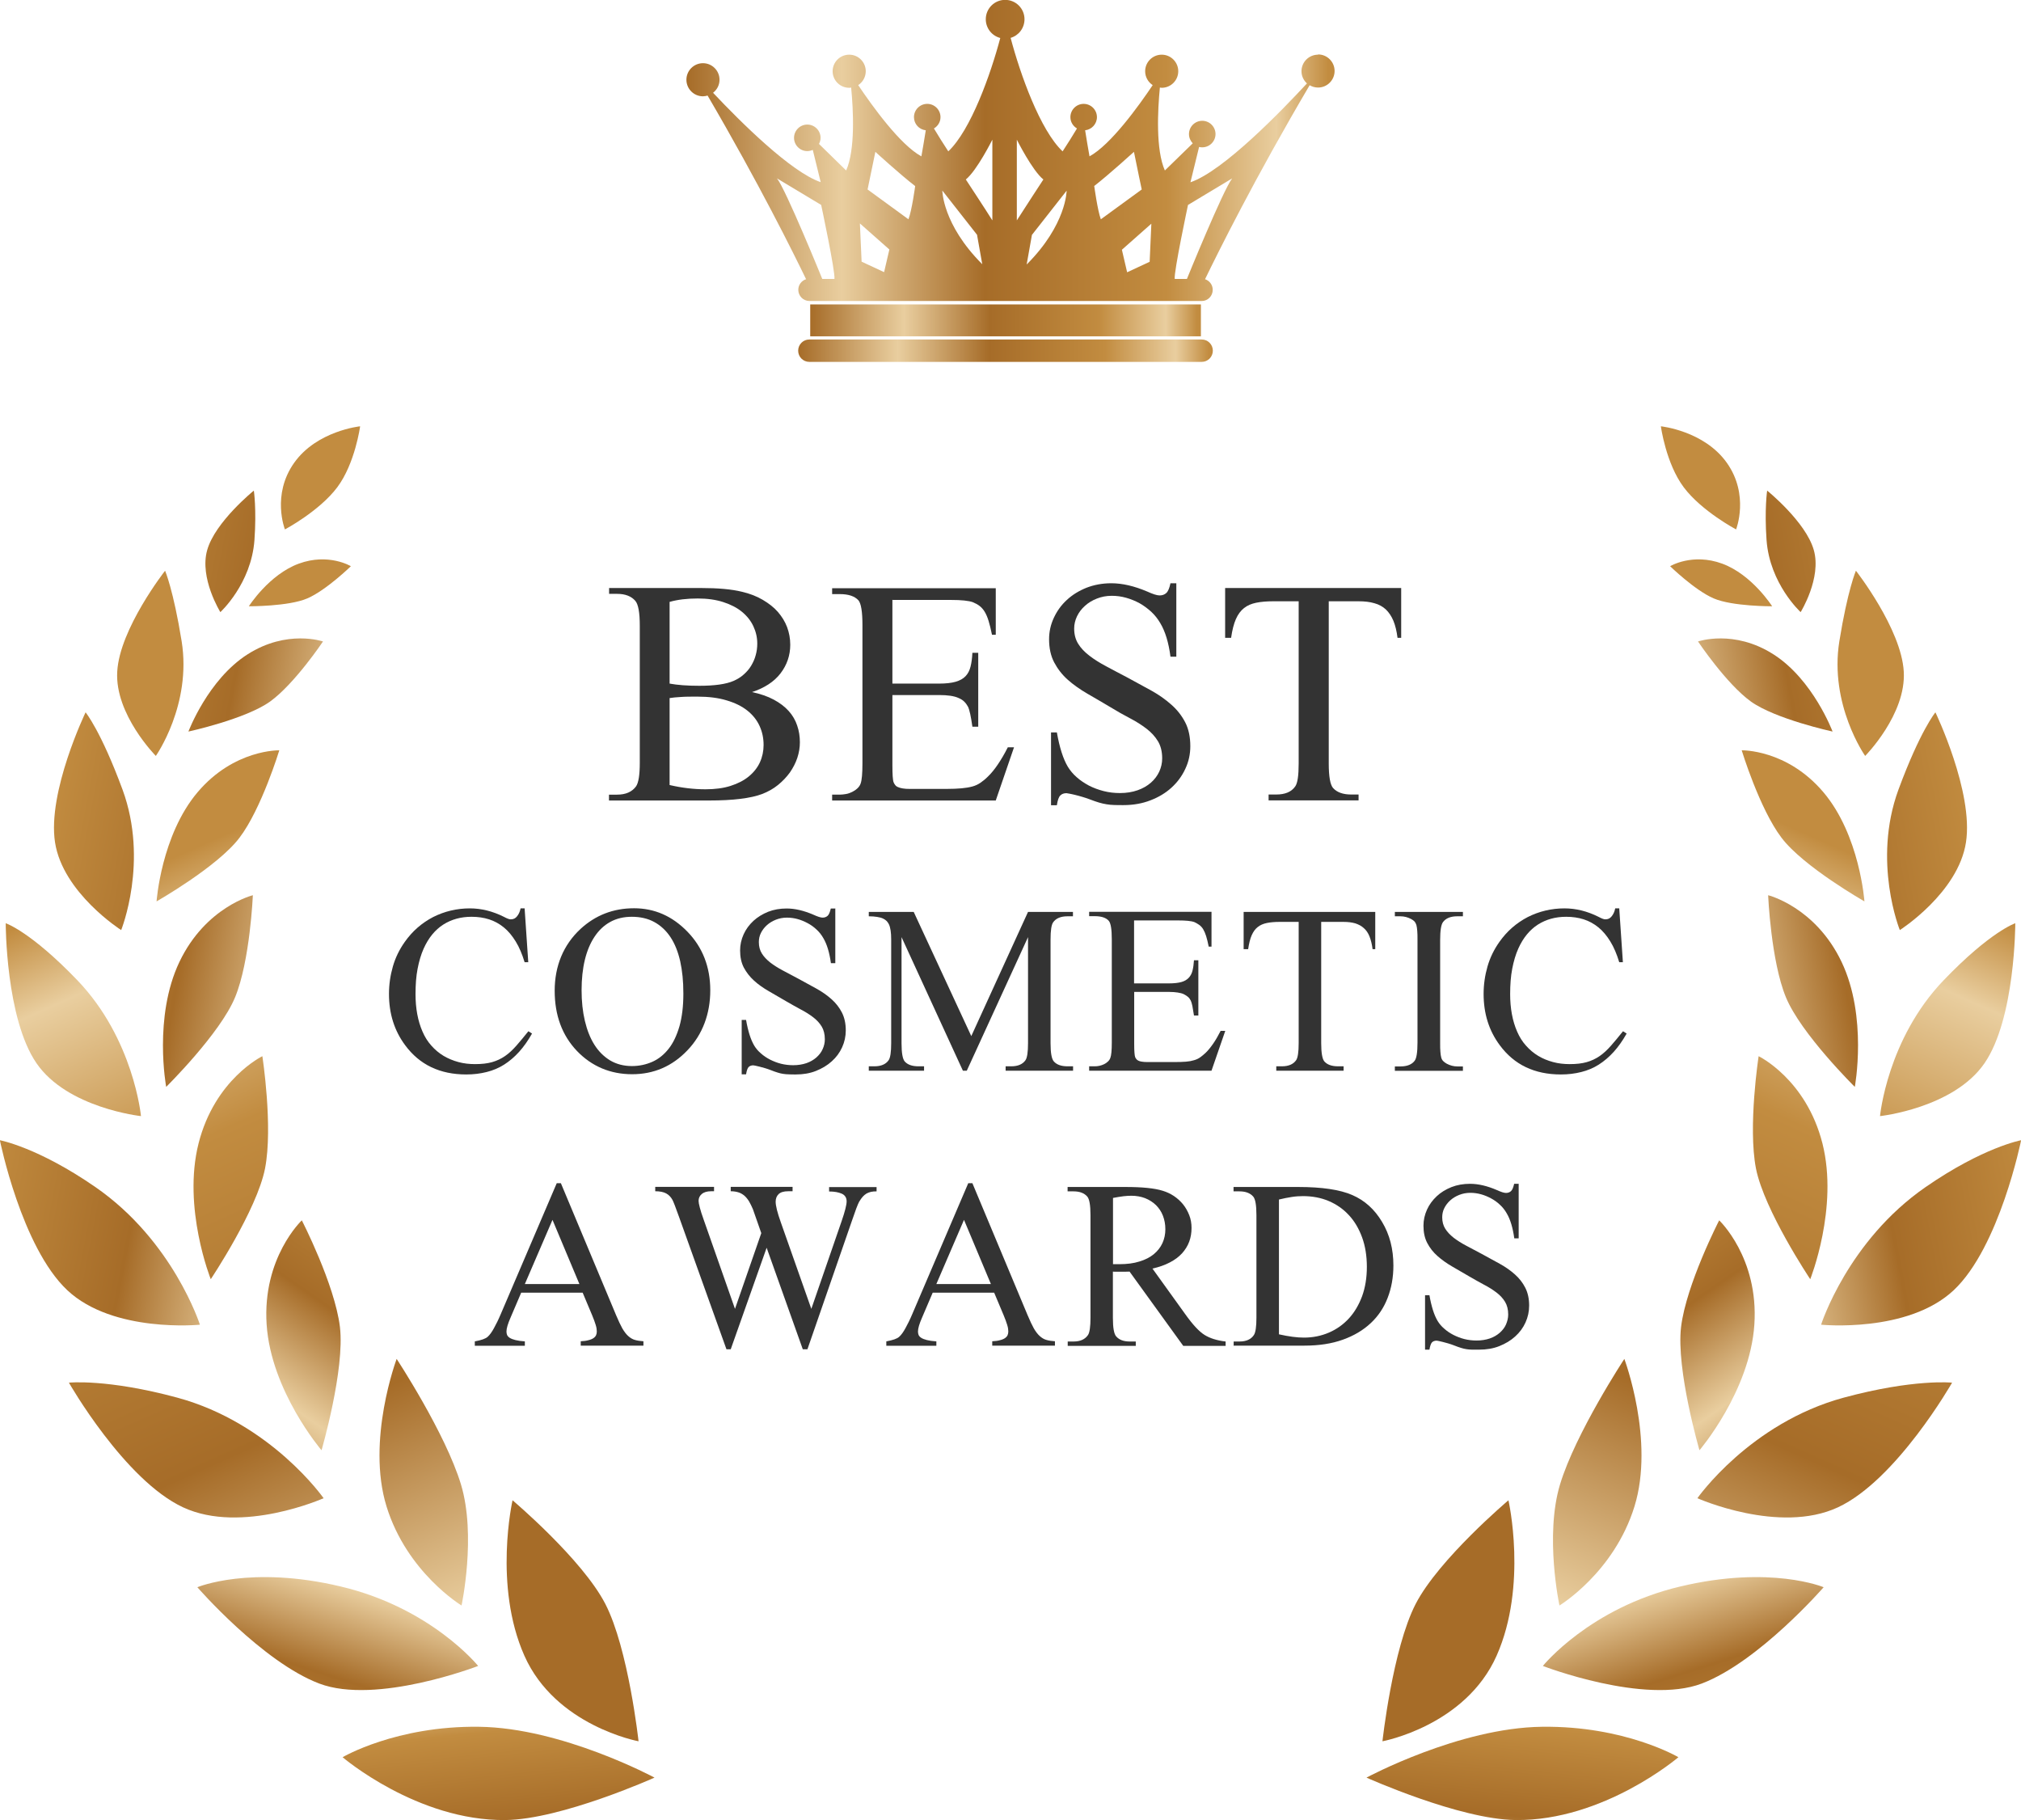 <?xml version="1.0" encoding="UTF-8"?><svg id="_レイヤー_2" xmlns="http://www.w3.org/2000/svg" xmlns:xlink="http://www.w3.org/1999/xlink" viewBox="0 0 166 149.47"><defs><style>.cls-1{fill:url(#_新規グラデーションスウォッチ_2-13);}.cls-2{fill:url(#_新規グラデーションスウォッチ_2-28);}.cls-3{fill:url(#_新規グラデーションスウォッチ_2-16);}.cls-4{fill:url(#_新規グラデーションスウォッチ_2-19);}.cls-5{fill:url(#_新規グラデーションスウォッチ_2-22);}.cls-6{fill:url(#_新規グラデーションスウォッチ_2-31);}.cls-7{fill:url(#_新規グラデーションスウォッチ_2-27);}.cls-8{fill:url(#_新規グラデーションスウォッチ_2-36);}.cls-9{fill:url(#_新規グラデーションスウォッチ_2-6);}.cls-10{fill:url(#_新規グラデーションスウォッチ_2-8);}.cls-11{fill:url(#_新規グラデーションスウォッチ_2-2);}.cls-12{fill:url(#_新規グラデーションスウォッチ_2-30);}.cls-13{fill:url(#_新規グラデーションスウォッチ_2-12);}.cls-14{fill:url(#_新規グラデーションスウォッチ_2-9);}.cls-15{fill:url(#_新規グラデーションスウォッチ_2-34);}.cls-16{fill:url(#_新規グラデーションスウォッチ_2-23);}.cls-17{fill:url(#_新規グラデーションスウォッチ_2-14);}.cls-18{fill:url(#_新規グラデーションスウォッチ_2-18);}.cls-19{fill:url(#_新規グラデーションスウォッチ_2-37);}.cls-20{fill:url(#_新規グラデーションスウォッチ_2-3);}.cls-21{fill:url(#_新規グラデーションスウォッチ_2-20);}.cls-22{fill:url(#_新規グラデーションスウォッチ_2-15);}.cls-23{fill:url(#_新規グラデーションスウォッチ_2-4);}.cls-24{fill:#333;}.cls-25{fill:url(#_新規グラデーションスウォッチ_2-17);}.cls-26{fill:url(#_新規グラデーションスウォッチ_2-7);}.cls-27{fill:url(#_新規グラデーションスウォッチ_2-5);}.cls-28{fill:url(#_新規グラデーションスウォッチ_2-10);}.cls-29{fill:url(#_新規グラデーションスウォッチ_2-26);}.cls-30{fill:url(#_新規グラデーションスウォッチ_2-11);}.cls-31{fill:url(#_新規グラデーションスウォッチ_2-25);}.cls-32{fill:url(#_新規グラデーションスウォッチ_2);}.cls-33{fill:url(#_新規グラデーションスウォッチ_2-32);}.cls-34{fill:url(#_新規グラデーションスウォッチ_2-29);}.cls-35{fill:url(#_新規グラデーションスウォッチ_2-21);}.cls-36{fill:url(#_新規グラデーションスウォッチ_2-24);}.cls-37{fill:url(#_新規グラデーションスウォッチ_2-35);}.cls-38{fill:url(#_新規グラデーションスウォッチ_2-33);}</style><linearGradient id="_新規グラデーションスウォッチ_2" x1="65.57" y1="28.8" x2="99.62" y2="28.8" gradientUnits="userSpaceOnUse"><stop offset="0" stop-color="#a66c28"/><stop offset=".24" stop-color="#e9ce9f"/><stop offset=".46" stop-color="#a66c28"/><stop offset=".74" stop-color="#c28c40"/><stop offset=".91" stop-color="#e9ce9f"/><stop offset=".99" stop-color="#c28c40"/></linearGradient><linearGradient id="_新規グラデーションスウォッチ_2-2" x1="66.55" y1="26.31" x2="98.64" y2="26.31" xlink:href="#_新規グラデーションスウォッチ_2"/><linearGradient id="_新規グラデーションスウォッチ_2-3" x1="56.37" y1="12.37" x2="109.63" y2="12.37" xlink:href="#_新規グラデーションスウォッチ_2"/><linearGradient id="_新規グラデーションスウォッチ_2-4" x1="-8834.81" y1="834.12" x2="-8791.1" y2="816.84" gradientTransform="translate(-8807.25 967.46) rotate(169.19) scale(1 -1)" xlink:href="#_新規グラデーションスウォッチ_2"/><linearGradient id="_新規グラデーションスウォッチ_2-5" x1="-8843.96" y1="868.43" x2="-8846.25" y2="841.92" gradientTransform="translate(-8807.25 967.46) rotate(169.19) scale(1 -1)" xlink:href="#_新規グラデーションスウォッチ_2"/><linearGradient id="_新規グラデーションスウォッチ_2-6" x1="-8850.57" y1="859.1" x2="-8830.36" y2="773.12" gradientTransform="translate(-8807.25 967.46) rotate(169.19) scale(1 -1)" xlink:href="#_新規グラデーションスウォッチ_2"/><linearGradient id="_新規グラデーションスウォッチ_2-7" x1="-8840.12" y1="828.13" x2="-8824.35" y2="857.38" gradientTransform="translate(-8807.25 967.46) rotate(169.19) scale(1 -1)" xlink:href="#_新規グラデーションスウォッチ_2"/><linearGradient id="_新規グラデーションスウォッチ_2-8" x1="-8826.48" y1="824.69" x2="-8853.81" y2="797.97" gradientTransform="translate(-8807.25 967.46) rotate(169.19) scale(1 -1)" xlink:href="#_新規グラデーションスウォッチ_2"/><linearGradient id="_新規グラデーションスウォッチ_2-9" x1="-8835.73" y1="862.59" x2="-8815.52" y2="776.61" gradientTransform="translate(-8807.25 967.46) rotate(169.19) scale(1 -1)" xlink:href="#_新規グラデーションスウォッチ_2"/><linearGradient id="_新規グラデーションスウォッチ_2-10" x1="-8847.55" y1="859.81" x2="-8827.34" y2="773.83" gradientTransform="translate(-8807.25 967.46) rotate(169.19) scale(1 -1)" xlink:href="#_新規グラデーションスウォッチ_2"/><linearGradient id="_新規グラデーションスウォッチ_2-11" x1="-8843.52" y1="812.09" x2="-8799.81" y2="794.81" gradientTransform="translate(-8807.25 967.46) rotate(169.19) scale(1 -1)" xlink:href="#_新規グラデーションスウォッチ_2"/><linearGradient id="_新規グラデーションスウォッチ_2-12" x1="-8851.43" y1="792.08" x2="-8807.72" y2="774.81" gradientTransform="translate(-8807.25 967.46) rotate(169.19) scale(1 -1)" xlink:href="#_新規グラデーションスウォッチ_2"/><linearGradient id="_新規グラデーションスウォッチ_2-13" x1="-8839.65" y1="861.67" x2="-8819.44" y2="775.69" gradientTransform="translate(-8807.25 967.46) rotate(169.19) scale(1 -1)" xlink:href="#_新規グラデーションスウォッチ_2"/><linearGradient id="_新規グラデーションスウォッチ_2-14" x1="-8857.32" y1="857.52" x2="-8837.11" y2="771.53" gradientTransform="translate(-8807.25 967.46) rotate(169.19) scale(1 -1)" xlink:href="#_新規グラデーションスウォッチ_2"/><linearGradient id="_新規グラデーションスウォッチ_2-15" x1="-8855.87" y1="780.86" x2="-8812.16" y2="763.58" gradientTransform="translate(-8807.25 967.46) rotate(169.19) scale(1 -1)" xlink:href="#_新規グラデーションスウォッチ_2"/><linearGradient id="_新規グラデーションスウォッチ_2-16" x1="-8860.73" y1="768.55" x2="-8817.02" y2="751.28" gradientTransform="translate(-8807.25 967.46) rotate(169.19) scale(1 -1)" xlink:href="#_新規グラデーションスウォッチ_2"/><linearGradient id="_新規グラデーションスウォッチ_2-17" x1="-8858.05" y1="857.35" x2="-8837.84" y2="771.36" gradientTransform="translate(-8807.25 967.46) rotate(169.19) scale(1 -1)" xlink:href="#_新規グラデーションスウォッチ_2"/><linearGradient id="_新規グラデーションスウォッチ_2-18" x1="-8871.11" y1="854.27" x2="-8850.9" y2="768.29" gradientTransform="translate(-8807.25 967.46) rotate(169.19) scale(1 -1)" xlink:href="#_新規グラデーションスウォッチ_2"/><linearGradient id="_新規グラデーションスウォッチ_2-19" x1="-8864.62" y1="758.7" x2="-8820.91" y2="741.42" gradientTransform="translate(-8807.25 967.46) rotate(169.19) scale(1 -1)" xlink:href="#_新規グラデーションスウォッチ_2"/><linearGradient id="_新規グラデーションスウォッチ_2-20" x1="-8876.3" y1="853.06" x2="-8856.09" y2="767.07" gradientTransform="translate(-8807.25 967.46) rotate(169.19) scale(1 -1)" xlink:href="#_新規グラデーションスウォッチ_2"/><linearGradient id="_新規グラデーションスウォッチ_2-21" x1="-1502.46" y1="-566.36" x2="-1458.75" y2="-583.63" gradientTransform="translate(1508.35 967.46) rotate(10.81)" xlink:href="#_新規グラデーションスウォッチ_2"/><linearGradient id="_新規グラデーションスウォッチ_2-22" x1="-1511.61" y1="-532.05" x2="-1513.89" y2="-558.56" gradientTransform="translate(1508.35 967.46) rotate(10.81)" xlink:href="#_新規グラデーションスウォッチ_2"/><linearGradient id="_新規グラデーションスウォッチ_2-23" x1="-1518.22" y1="-541.37" x2="-1498.01" y2="-627.36" gradientTransform="translate(1508.35 967.46) rotate(10.81)" xlink:href="#_新規グラデーションスウォッチ_2"/><linearGradient id="_新規グラデーションスウォッチ_2-24" x1="-1507.77" y1="-572.35" x2="-1492" y2="-543.09" gradientTransform="translate(1508.35 967.46) rotate(10.81)" xlink:href="#_新規グラデーションスウォッチ_2"/><linearGradient id="_新規グラデーションスウォッチ_2-25" x1="-1494.12" y1="-575.78" x2="-1521.45" y2="-602.5" gradientTransform="translate(1508.35 967.46) rotate(10.81)" xlink:href="#_新規グラデーションスウォッチ_2"/><linearGradient id="_新規グラデーションスウォッチ_2-26" x1="-1503.38" y1="-537.88" x2="-1483.17" y2="-623.87" gradientTransform="translate(1508.35 967.46) rotate(10.81)" xlink:href="#_新規グラデーションスウォッチ_2"/><linearGradient id="_新規グラデーションスウォッチ_2-27" x1="-1515.2" y1="-540.66" x2="-1494.99" y2="-626.64" gradientTransform="translate(1508.35 967.46) rotate(10.81)" xlink:href="#_新規グラデーションスウォッチ_2"/><linearGradient id="_新規グラデーションスウォッチ_2-28" x1="-1511.17" y1="-588.39" x2="-1467.46" y2="-605.66" gradientTransform="translate(1508.35 967.46) rotate(10.81)" xlink:href="#_新規グラデーションスウォッチ_2"/><linearGradient id="_新規グラデーションスウォッチ_2-29" x1="-1519.08" y1="-608.39" x2="-1475.37" y2="-625.67" gradientTransform="translate(1508.35 967.46) rotate(10.81)" xlink:href="#_新規グラデーションスウォッチ_2"/><linearGradient id="_新規グラデーションスウォッチ_2-30" x1="-1507.3" y1="-538.81" x2="-1487.09" y2="-624.79" gradientTransform="translate(1508.35 967.46) rotate(10.81)" xlink:href="#_新規グラデーションスウォッチ_2"/><linearGradient id="_新規グラデーションスウォッチ_2-31" x1="-1524.97" y1="-542.96" x2="-1504.76" y2="-628.94" gradientTransform="translate(1508.35 967.46) rotate(10.81)" xlink:href="#_新規グラデーションスウォッチ_2"/><linearGradient id="_新規グラデーションスウォッチ_2-32" x1="-1523.51" y1="-619.62" x2="-1479.8" y2="-636.89" gradientTransform="translate(1508.35 967.46) rotate(10.81)" xlink:href="#_新規グラデーションスウォッチ_2"/><linearGradient id="_新規グラデーションスウォッチ_2-33" x1="-1528.38" y1="-631.92" x2="-1484.67" y2="-649.2" gradientTransform="translate(1508.35 967.46) rotate(10.81)" xlink:href="#_新規グラデーションスウォッチ_2"/><linearGradient id="_新規グラデーションスウォッチ_2-34" x1="-1525.69" y1="-543.13" x2="-1505.48" y2="-629.11" gradientTransform="translate(1508.35 967.46) rotate(10.81)" xlink:href="#_新規グラデーションスウォッチ_2"/><linearGradient id="_新規グラデーションスウォッチ_2-35" x1="-1538.76" y1="-546.2" x2="-1518.55" y2="-632.18" gradientTransform="translate(1508.35 967.46) rotate(10.81)" xlink:href="#_新規グラデーションスウォッチ_2"/><linearGradient id="_新規グラデーションスウォッチ_2-36" x1="-1532.27" y1="-641.78" x2="-1488.56" y2="-659.05" gradientTransform="translate(1508.35 967.46) rotate(10.81)" xlink:href="#_新規グラデーションスウォッチ_2"/><linearGradient id="_新規グラデーションスウォッチ_2-37" x1="-1543.95" y1="-547.42" x2="-1523.74" y2="-633.4" gradientTransform="translate(1508.35 967.46) rotate(10.81)" xlink:href="#_新規グラデーションスウォッチ_2"/></defs><g id="txt"><path class="cls-32" d="M66.55,27.88h-.07c-.51,0-.92.41-.92.92s.41.92.92.92h32.22c.51,0,.92-.41.92-.92s-.41-.92-.92-.92h-.07s-32.09,0-32.09,0h0Z"/><rect class="cls-11" x="66.55" y="25" width="32.09" height="2.62"/><path class="cls-20" d="M108.26,4.49c-.75,0-1.36.61-1.36,1.36,0,.4.18.76.45,1-2.01,2.17-6.84,7.19-9.57,8.12l.71-2.9c.08.02.17.03.26.03.6,0,1.09-.49,1.09-1.09s-.49-1.09-1.09-1.09-1.09.49-1.09,1.09c0,.3.12.56.31.76l-2.29,2.23c-.76-1.7-.59-4.97-.41-6.81.05,0,.1.02.15.02.75,0,1.36-.61,1.36-1.36s-.61-1.36-1.36-1.36-1.36.61-1.36,1.36c0,.48.25.9.62,1.14-1.16,1.73-3.45,4.9-5.19,5.85-.12-.68-.26-1.49-.36-2.14.54-.06.97-.52.97-1.08,0-.6-.49-1.09-1.09-1.09s-1.09.49-1.09,1.09c0,.4.22.74.54.93-.34.56-.78,1.28-1.18,1.88-1.84-1.73-3.48-6.33-4.27-9.32.66-.19,1.14-.8,1.14-1.53,0-.88-.71-1.59-1.59-1.59s-1.59.71-1.59,1.59c0,.74.5,1.36,1.19,1.54-.79,2.99-2.43,7.58-4.27,9.31-.4-.6-.84-1.32-1.18-1.88.32-.19.54-.53.54-.93,0-.6-.49-1.09-1.09-1.09s-1.09.49-1.09,1.09c0,.56.42,1.02.97,1.08-.1.64-.24,1.46-.36,2.14-1.74-.94-4.03-4.12-5.19-5.85.37-.24.62-.66.62-1.14,0-.75-.61-1.36-1.36-1.36s-1.36.61-1.36,1.36.61,1.36,1.36,1.36c.05,0,.1,0,.16-.02.18,1.84.35,5.11-.41,6.81l-2.23-2.18c.08-.15.13-.32.13-.5,0-.6-.49-1.09-1.09-1.09s-1.09.49-1.09,1.09.49,1.09,1.09,1.09c.16,0,.31-.04.45-.1l.65,2.65c-2.44-.83-6.56-4.92-8.84-7.34.32-.25.53-.63.53-1.07,0-.75-.61-1.36-1.36-1.36s-1.36.61-1.36,1.36.61,1.36,1.36,1.36c.13,0,.26-.03.38-.06,4.2,7.18,7.07,12.97,8.09,15.08-.37.12-.64.46-.64.87,0,.5.4.91.9.92,0,0,0,0,.01,0h32.22s0,0,.01,0c.5,0,.9-.41.9-.92,0-.41-.27-.75-.63-.87,1.06-2.19,4.12-8.35,8.59-15.93.2.12.44.19.69.19.75,0,1.36-.61,1.36-1.36s-.61-1.36-1.36-1.36ZM68.54,22.91h-1s-2.99-7.35-3.72-8.26l3.63,2.18s1.18,5.54,1.09,6.08ZM72.62,22.35l-1.85-.86-.14-3.14,2.42,2.14-.43,1.85ZM74.62,18.01l-3.36-2.45s.36-1.73.64-3.09c0,0,2.09,1.91,3.27,2.81,0,0-.27,2-.55,2.72ZM77.4,15.65l2.85,3.63.43,2.42c-3.28-3.28-3.28-6.06-3.28-6.06ZM81.51,18.1c-.45-.73-2.18-3.36-2.18-3.36.91-.73,2.18-3.27,2.18-3.27v6.63ZM83.52,11.47s1.27,2.54,2.18,3.27c0,0-1.72,2.63-2.18,3.36v-6.63ZM84.33,21.71l.43-2.42,2.85-3.63s0,2.78-3.28,6.06ZM89.87,15.28c1.18-.91,3.27-2.81,3.27-2.81.27,1.36.64,3.09.64,3.09l-3.36,2.45c-.27-.73-.54-2.72-.54-2.72ZM94.43,21.5l-1.85.86-.43-1.85,2.42-2.14-.14,3.14ZM97.49,22.91h-1c-.09-.54,1.09-6.08,1.09-6.08l3.63-2.18c-.73.91-3.72,8.26-3.72,8.26Z"/><path class="cls-23" d="M52.44,143s-6.81-1.26-9.37-7.03c-2.56-5.77-.97-12.76-.97-12.76,0,0,5.71,4.82,7.62,8.51,1.9,3.69,2.73,11.29,2.73,11.29Z"/><path class="cls-27" d="M53.75,145.98s-7.6-4.09-14.41-4.17c-6.81-.09-11.2,2.5-11.2,2.5,0,0,6.13,5.24,13.38,5.16,4.59-.05,12.23-3.48,12.23-3.48Z"/><path class="cls-9" d="M37.91,131.85s-4.48-2.7-6.16-8.13c-1.68-5.43.83-12.12.83-12.12,0,0,4,6.08,5.28,10.3,1.28,4.22.05,9.95.05,9.95Z"/><path class="cls-26" d="M39.27,136.81s-3.84-4.76-11.28-6.52c-7.43-1.77-11.78.06-11.78.06,0,0,5.33,6.13,10.01,7.91,4.68,1.78,13.04-1.44,13.04-1.44Z"/><path class="cls-10" d="M26.41,119.1s-4.15-4.85-4.51-10.33c-.36-5.49,2.89-8.55,2.89-8.55,0,0,2.7,5.24,3.13,8.75.42,3.51-1.51,10.13-1.51,10.13Z"/><path class="cls-14" d="M26.58,123.04s-4.31-6.17-12.02-8.26c-5.77-1.56-8.9-1.23-8.9-1.23,0,0,4.56,8,9.38,10.24,4.82,2.24,11.54-.75,11.54-.75Z"/><path class="cls-28" d="M17.31,105.05s-2.34-5.86-1-11.15c1.34-5.28,5.24-7.16,5.24-7.16,0,0,.89,5.78.22,9.22-.68,3.44-4.45,9.08-4.45,9.08Z"/><path class="cls-30" d="M16.42,108.79s-2.19-6.88-8.58-11.3c-4.74-3.28-7.85-3.85-7.85-3.85,0,0,1.77,8.78,5.54,12.32,3.77,3.54,10.89,2.83,10.89,2.83Z"/><path class="cls-13" d="M13.65,89.26s-1.07-5.75,1.09-10.27c2.16-4.52,6.03-5.47,6.03-5.47,0,0-.23,5.4-1.46,8.38-1.23,2.99-5.66,7.36-5.66,7.36Z"/><path class="cls-1" d="M11.58,91.66s-.59-6.33-5.23-11.16c-3.85-4.01-5.88-4.68-5.88-4.68,0,0-.01,7.81,2.53,11.5,2.54,3.69,8.58,4.34,8.58,4.34Z"/><path class="cls-17" d="M12.86,74.03s.38-5.44,3.37-8.97c3-3.54,6.71-3.44,6.71-3.44,0,0-1.46,4.8-3.27,7.18-1.8,2.38-6.82,5.23-6.82,5.23Z"/><path class="cls-22" d="M9.95,76.39s2.28-5.63.12-11.53c-1.79-4.85-3.04-6.36-3.04-6.36,0,0-3.15,6.54-2.51,10.68.64,4.15,5.43,7.2,5.43,7.2Z"/><path class="cls-3" d="M15.48,60.07s1.6-4.26,4.85-6.33c3.25-2.08,6.2-1.06,6.2-1.06,0,0-2.32,3.47-4.34,4.93-2.02,1.45-6.72,2.47-6.72,2.47Z"/><path class="cls-25" d="M12.8,62.08s2.96-4.2,2.12-9.42c-.68-4.21-1.36-5.79-1.36-5.79,0,0-3.73,4.76-3.93,8.28-.21,3.52,3.17,6.93,3.17,6.93Z"/><path class="cls-18" d="M20.44,49.79s1.65-2.6,4.1-3.5c2.45-.9,4.28.21,4.28.21,0,0-2.02,1.97-3.57,2.64-1.54.67-4.82.65-4.82.65Z"/><path class="cls-4" d="M18.1,50.27s2.54-2.32,2.8-5.92c.18-2.55-.05-4.06-.05-4.06,0,0-3.18,2.57-3.83,4.88-.66,2.3,1.08,5.1,1.08,5.1Z"/><path class="cls-21" d="M23.4,43.47s-1.11-2.82.76-5.46c1.87-2.64,5.42-3,5.42-3,0,0-.41,3.05-1.88,5.01-1.47,1.96-4.3,3.46-4.3,3.46Z"/><path class="cls-35" d="M113.56,143s6.81-1.26,9.37-7.03c2.56-5.77.97-12.76.97-12.76,0,0-5.71,4.82-7.62,8.51-1.9,3.69-2.73,11.29-2.73,11.29Z"/><path class="cls-5" d="M112.25,145.98s7.6-4.09,14.41-4.17c6.81-.09,11.2,2.5,11.2,2.5,0,0-6.13,5.24-13.38,5.16-4.59-.05-12.23-3.48-12.23-3.48Z"/><path class="cls-16" d="M128.09,131.85s4.48-2.7,6.16-8.13c1.68-5.43-.83-12.12-.83-12.12,0,0-4,6.08-5.28,10.3-1.28,4.22-.05,9.95-.05,9.95Z"/><path class="cls-36" d="M126.73,136.81s3.84-4.76,11.28-6.52c7.43-1.77,11.78.06,11.78.06,0,0-5.33,6.13-10.01,7.91-4.68,1.78-13.04-1.44-13.04-1.44Z"/><path class="cls-31" d="M139.59,119.1s4.15-4.85,4.51-10.33c.36-5.49-2.89-8.55-2.89-8.55,0,0-2.7,5.24-3.13,8.75-.42,3.51,1.51,10.13,1.51,10.13Z"/><path class="cls-29" d="M139.42,123.04s4.31-6.17,12.02-8.26c5.77-1.56,8.9-1.23,8.9-1.23,0,0-4.56,8-9.38,10.24-4.82,2.24-11.54-.75-11.54-.75Z"/><path class="cls-7" d="M148.69,105.05s2.34-5.86,1-11.15c-1.34-5.28-5.24-7.16-5.24-7.16,0,0-.89,5.78-.22,9.22.68,3.44,4.45,9.08,4.45,9.08Z"/><path class="cls-2" d="M149.58,108.79s2.19-6.88,8.58-11.3c4.74-3.28,7.85-3.85,7.85-3.85,0,0-1.77,8.78-5.54,12.32-3.77,3.54-10.89,2.83-10.89,2.83Z"/><path class="cls-34" d="M152.35,89.26s1.07-5.75-1.09-10.27c-2.16-4.52-6.03-5.47-6.03-5.47,0,0,.23,5.4,1.46,8.38,1.23,2.99,5.66,7.36,5.66,7.36Z"/><path class="cls-12" d="M154.42,91.66s.59-6.33,5.23-11.16c3.85-4.01,5.88-4.68,5.88-4.68,0,0,.01,7.81-2.53,11.5-2.54,3.69-8.58,4.34-8.58,4.34Z"/><path class="cls-6" d="M153.14,74.03s-.38-5.44-3.37-8.97c-3-3.54-6.71-3.44-6.71-3.44,0,0,1.46,4.8,3.27,7.18,1.8,2.38,6.82,5.23,6.82,5.23Z"/><path class="cls-33" d="M156.05,76.39s-2.28-5.63-.12-11.53c1.79-4.85,3.04-6.36,3.04-6.36,0,0,3.15,6.54,2.51,10.68-.64,4.15-5.43,7.2-5.43,7.2Z"/><path class="cls-38" d="M150.52,60.07s-1.6-4.26-4.85-6.33c-3.25-2.08-6.2-1.06-6.2-1.06,0,0,2.32,3.47,4.34,4.93,2.02,1.45,6.72,2.47,6.72,2.47Z"/><path class="cls-15" d="M153.2,62.08s-2.96-4.2-2.12-9.42c.68-4.21,1.36-5.79,1.36-5.79,0,0,3.73,4.76,3.93,8.28.21,3.52-3.17,6.93-3.17,6.93Z"/><path class="cls-37" d="M145.56,49.79s-1.65-2.6-4.1-3.5c-2.45-.9-4.28.21-4.28.21,0,0,2.02,1.97,3.57,2.64,1.54.67,4.82.65,4.82.65Z"/><path class="cls-8" d="M147.9,50.27s-2.54-2.32-2.8-5.92c-.18-2.55.05-4.06.05-4.06,0,0,3.18,2.57,3.83,4.88.66,2.3-1.08,5.1-1.08,5.1Z"/><path class="cls-19" d="M142.6,43.47s1.11-2.82-.76-5.46c-1.87-2.64-5.42-3-5.42-3,0,0,.41,3.05,1.88,5.01,1.47,1.96,4.3,3.46,4.3,3.46Z"/><path class="cls-24" d="M61.74,56.83c.71.15,1.32.36,1.82.63.5.27.91.58,1.23.94.32.36.55.76.69,1.19.15.43.22.89.22,1.37,0,.43-.07.85-.21,1.28-.14.42-.35.82-.61,1.2-.27.37-.59.71-.97,1.02s-.81.55-1.29.74c-.95.36-2.41.54-4.37.54h-8.23v-.48h.66c.72,0,1.24-.23,1.57-.69.2-.3.3-.94.3-1.92v-11.27c0-1.07-.12-1.75-.37-2.04-.33-.38-.83-.57-1.49-.57h-.66v-.48h7.54c1.41,0,2.53.1,3.38.31.64.15,1.21.37,1.7.66s.91.61,1.24.99c.33.38.59.8.76,1.25.17.46.26.94.26,1.45,0,.87-.27,1.66-.8,2.35-.53.69-1.32,1.2-2.35,1.54ZM55,56.14c.65.12,1.46.18,2.43.18,1.26,0,2.2-.13,2.82-.4.32-.14.6-.31.84-.53.24-.21.45-.45.61-.72.16-.27.29-.55.37-.86.09-.31.13-.63.13-.96,0-.5-.11-.97-.32-1.42-.21-.45-.52-.84-.93-1.18s-.92-.6-1.53-.8c-.61-.2-1.31-.3-2.11-.3-.87,0-1.65.09-2.31.28v6.7ZM55,64.47c.99.23,1.97.35,2.95.35.78,0,1.47-.09,2.06-.28.6-.19,1.1-.45,1.5-.78.4-.33.71-.72.91-1.16s.3-.92.3-1.42c0-.56-.11-1.08-.33-1.56-.22-.48-.55-.9-1-1.26-.45-.36-1.02-.64-1.7-.84-.68-.21-1.49-.31-2.41-.31-.54,0-1,0-1.37.03-.37.02-.67.05-.91.09v7.15Z"/><path class="cls-24" d="M73.3,49.25v6.89h3.83c.56,0,1.01-.05,1.36-.15.35-.1.62-.25.82-.46.2-.21.33-.47.41-.79s.13-.69.15-1.13h.48v6.07h-.48c-.06-.43-.12-.78-.18-1.05-.06-.27-.12-.47-.18-.59-.08-.15-.18-.29-.3-.41-.12-.12-.27-.22-.46-.3-.19-.09-.42-.15-.68-.19-.27-.04-.58-.06-.94-.06h-3.83v5.75c0,.76.03,1.24.1,1.42.03.08.08.15.13.22.05.07.13.13.23.17.1.05.23.08.39.11.16.03.36.04.6.04h2.96c.51,0,.93-.02,1.27-.05.34-.03.63-.08.89-.15s.48-.18.67-.31c.19-.13.4-.3.61-.51.27-.26.54-.59.81-.99.27-.4.55-.87.82-1.41h.51l-1.5,4.37h-13.44v-.48h.62c.16,0,.33-.02.51-.05.18-.03.35-.09.51-.17s.3-.17.43-.29c.13-.12.22-.25.27-.4.1-.27.15-.83.15-1.68v-11.33c0-1.1-.11-1.78-.33-2.04-.31-.34-.82-.51-1.54-.51h-.62v-.48h13.44v3.82h-.31c-.09-.46-.19-.84-.28-1.14s-.2-.55-.32-.75c-.12-.2-.26-.35-.41-.47-.15-.12-.34-.22-.55-.31-.35-.13-.96-.19-1.81-.19h-4.78Z"/><path class="cls-24" d="M96.62,47.9v6.03h-.48c-.15-1.16-.43-2.08-.84-2.76-.2-.34-.44-.65-.74-.93-.3-.27-.62-.51-.96-.7-.35-.19-.72-.34-1.11-.45-.39-.11-.78-.16-1.18-.16-.44,0-.84.08-1.22.23-.38.15-.71.35-.98.6-.28.25-.49.53-.65.86-.15.32-.23.65-.23,1,0,.48.11.9.33,1.25.22.36.53.68.92.98.39.3.85.59,1.38.87.53.28,1.1.59,1.72.91.69.37,1.35.73,1.98,1.08.63.35,1.18.74,1.65,1.16.48.42.86.91,1.14,1.45s.42,1.2.42,1.96c0,.65-.13,1.27-.41,1.86-.27.59-.65,1.1-1.13,1.54s-1.06.79-1.74,1.05c-.67.26-1.41.39-2.22.39-.3,0-.56,0-.77-.01-.21,0-.42-.03-.62-.06-.2-.03-.4-.08-.61-.14-.21-.06-.46-.15-.75-.26-.21-.08-.42-.15-.63-.21-.21-.06-.41-.12-.59-.16-.18-.04-.33-.08-.46-.1s-.2-.04-.24-.04c-.21,0-.38.06-.51.19s-.22.39-.28.8h-.48v-5.98h.48c.11.63.24,1.17.39,1.64.15.47.32.86.51,1.18.19.31.43.6.73.86.3.27.64.49,1.01.69.37.19.78.34,1.21.45.43.11.88.16,1.33.16.54,0,1.02-.08,1.45-.23s.79-.36,1.09-.62c.3-.26.53-.57.69-.91.16-.35.24-.71.24-1.09,0-.56-.12-1.03-.35-1.41-.23-.38-.54-.72-.93-1.02-.39-.3-.84-.59-1.36-.86-.52-.27-1.07-.58-1.64-.93-.65-.39-1.28-.75-1.88-1.1-.6-.35-1.14-.73-1.6-1.14s-.83-.89-1.11-1.42c-.28-.53-.42-1.17-.42-1.9,0-.62.13-1.2.39-1.76.26-.56.61-1.05,1.07-1.47.45-.42.99-.75,1.61-1,.62-.24,1.3-.37,2.04-.37.91,0,1.89.23,2.95.68.46.21.8.32,1.02.32s.41-.07.55-.2c.14-.13.26-.4.34-.8h.48Z"/><path class="cls-24" d="M115.09,48.29v4.09h-.3c-.07-.55-.18-1.01-.34-1.4-.16-.38-.37-.69-.62-.93-.26-.24-.57-.41-.94-.51-.37-.11-.8-.16-1.29-.16h-2.46v13.32c0,1.07.12,1.74.35,2.01.32.36.82.54,1.5.54h.6v.48h-7.39v-.48h.62c.74,0,1.26-.22,1.57-.67.19-.27.28-.89.28-1.88v-13.32h-2.1c-.53,0-.99.04-1.39.12-.39.08-.73.22-1,.44-.27.21-.5.52-.67.91-.17.39-.3.9-.39,1.53h-.49v-4.09h14.44Z"/><path class="cls-24" d="M43.09,74.59l.3,4.43h-.3c-.2-.66-.44-1.23-.73-1.7-.29-.47-.61-.86-.98-1.16-.37-.3-.77-.52-1.21-.66-.44-.14-.92-.21-1.44-.21-.87,0-1.64.21-2.32.64-.67.43-1.21,1.08-1.61,1.97-.22.49-.38,1.04-.5,1.66-.12.62-.17,1.31-.17,2.08,0,1.17.19,2.2.57,3.07.19.44.43.83.73,1.16.29.33.62.61,1,.84.37.22.78.39,1.22.51.44.12.9.17,1.37.17.54,0,1-.05,1.39-.16.39-.11.75-.28,1.07-.5.32-.22.63-.51.93-.85.3-.34.63-.74.99-1.19l.3.19c-.33.58-.68,1.08-1.06,1.5-.38.42-.79.77-1.23,1.05-.44.28-.92.48-1.44.61-.52.13-1.07.2-1.67.2-2.17,0-3.84-.8-5.02-2.4-.89-1.19-1.33-2.6-1.33-4.21,0-.78.11-1.53.32-2.26.21-.73.54-1.4.98-2.02.31-.44.66-.83,1.05-1.17.39-.34.82-.63,1.28-.87.46-.23.94-.41,1.45-.53.51-.12,1.03-.18,1.56-.18.94,0,1.87.23,2.79.69.28.15.47.22.58.21.21,0,.38-.08.51-.25.14-.17.24-.39.29-.65h.34Z"/><path class="cls-24" d="M52.07,74.59c1.69,0,3.15.64,4.4,1.93,1.24,1.28,1.87,2.89,1.87,4.81s-.63,3.63-1.88,4.93c-1.25,1.31-2.76,1.96-4.54,1.96s-3.31-.64-4.53-1.91c-1.22-1.28-1.83-2.93-1.83-4.95s.71-3.76,2.12-5.07c1.23-1.13,2.69-1.7,4.4-1.7ZM51.89,75.29c-.66,0-1.25.14-1.76.42s-.94.68-1.29,1.21c-.35.52-.62,1.16-.8,1.9-.18.74-.27,1.58-.27,2.5s.09,1.76.27,2.52c.18.76.44,1.42.79,1.97.35.55.78.97,1.29,1.28.51.3,1.11.46,1.78.46.6,0,1.16-.12,1.68-.35s.96-.59,1.34-1.07c.38-.48.67-1.1.89-1.85.21-.75.32-1.64.32-2.68s-.09-1.88-.26-2.66c-.18-.78-.44-1.44-.8-1.98s-.8-.95-1.33-1.24-1.15-.43-1.85-.43Z"/><path class="cls-24" d="M68.61,74.59v4.51h-.36c-.12-.87-.32-1.55-.63-2.07-.15-.26-.33-.49-.55-.69-.22-.21-.46-.38-.72-.52s-.54-.26-.83-.34c-.29-.08-.59-.12-.88-.12-.33,0-.63.06-.91.17s-.53.26-.74.45c-.21.19-.37.4-.49.64-.12.24-.17.49-.17.75,0,.36.08.67.25.94s.4.51.69.74c.29.22.63.44,1.03.65.39.21.82.44,1.28.68.52.28,1.01.55,1.48.81.47.26.88.55,1.24.87s.64.68.85,1.09.32.9.32,1.47c0,.49-.1.95-.3,1.39-.2.44-.48.82-.85,1.15-.36.33-.8.59-1.3.79-.5.2-1.06.29-1.66.29-.22,0-.42,0-.58-.01-.16,0-.31-.02-.46-.04-.15-.02-.3-.06-.46-.11-.16-.05-.34-.11-.56-.2-.15-.06-.31-.11-.47-.16-.16-.05-.31-.09-.44-.12-.13-.03-.25-.06-.34-.08s-.15-.03-.18-.03c-.16,0-.29.05-.38.14s-.16.29-.21.6h-.36v-4.47h.36c.08.47.18.88.29,1.23s.24.64.38.88c.14.23.32.45.55.64.22.2.48.37.75.51.28.14.58.26.9.34.32.08.66.12,1,.12.4,0,.77-.06,1.09-.17s.59-.27.82-.47c.22-.2.4-.42.51-.68.12-.26.18-.53.18-.81,0-.42-.09-.77-.26-1.05s-.41-.54-.7-.76-.63-.44-1.02-.64c-.39-.21-.8-.44-1.23-.69-.49-.29-.96-.56-1.41-.82-.45-.26-.85-.54-1.2-.86s-.62-.67-.83-1.06c-.21-.4-.31-.87-.31-1.42,0-.46.1-.9.29-1.32.19-.42.46-.78.8-1.1.34-.31.74-.56,1.21-.75.46-.18.97-.27,1.52-.27.68,0,1.41.17,2.2.51.35.16.6.24.76.24s.3-.05.41-.15c.11-.1.19-.3.26-.6h.36Z"/><path class="cls-24" d="M79.09,87.93l-5.04-10.97v8.71c0,.8.09,1.3.26,1.5.24.27.61.4,1.13.4h.46v.36h-4.54v-.36h.46c.55,0,.94-.17,1.17-.5.14-.2.21-.67.21-1.4v-8.52c0-.56-.06-.98-.19-1.25-.05-.1-.11-.18-.18-.26-.08-.08-.18-.15-.31-.21-.13-.06-.29-.1-.48-.13-.19-.03-.41-.05-.68-.05v-.36h3.69l4.73,10.2,4.66-10.2h3.69v.36h-.45c-.56,0-.95.17-1.18.5-.14.2-.21.67-.21,1.4v8.52c0,.8.09,1.3.27,1.5.24.27.61.4,1.13.4h.45v.36h-5.54v-.36h.46c.55,0,.94-.17,1.17-.5.14-.2.21-.67.21-1.4v-8.71l-5.03,10.97h-.32Z"/><path class="cls-24" d="M93.15,75.6v5.16h2.87c.42,0,.76-.04,1.01-.11.26-.07.46-.19.61-.35.15-.16.25-.35.31-.59.06-.24.1-.52.12-.85h.36v4.54h-.36c-.05-.32-.09-.58-.13-.78-.04-.2-.09-.35-.13-.44-.06-.12-.13-.22-.22-.3s-.21-.16-.35-.23-.31-.11-.51-.14-.43-.05-.7-.05h-2.87v4.3c0,.57.03.92.08,1.06.03.06.06.11.1.16.04.05.09.09.17.13.07.04.17.06.29.08.12.02.27.03.45.03h2.21c.38,0,.69-.01.95-.03s.47-.06.66-.12c.19-.05.36-.13.5-.23.14-.1.3-.23.46-.38.2-.19.4-.44.61-.74.21-.3.41-.65.62-1.06h.38l-1.13,3.27h-10.05v-.36h.46c.12,0,.25-.01.38-.04.13-.03.26-.07.38-.13s.23-.13.32-.22c.1-.09.16-.19.2-.3.08-.2.12-.62.12-1.26v-8.47c0-.82-.08-1.33-.25-1.53-.23-.26-.62-.38-1.15-.38h-.46v-.36h10.05v2.86h-.23c-.07-.35-.14-.63-.21-.86-.07-.22-.15-.41-.24-.56-.09-.15-.19-.26-.31-.35s-.25-.16-.41-.24c-.26-.1-.72-.14-1.36-.14h-3.58Z"/><path class="cls-24" d="M112.96,74.89v3.06h-.22c-.05-.41-.14-.76-.25-1.04s-.27-.52-.47-.69c-.19-.18-.43-.3-.7-.39-.28-.08-.6-.12-.96-.12h-1.84v9.96c0,.8.09,1.3.26,1.5.24.27.61.4,1.13.4h.45v.36h-5.53v-.36h.46c.55,0,.94-.17,1.17-.5.14-.2.21-.67.21-1.4v-9.96h-1.57c-.4,0-.74.03-1.04.09-.3.06-.55.17-.75.33-.21.16-.37.39-.5.68-.13.29-.22.68-.29,1.14h-.37v-3.06h10.8Z"/><path class="cls-24" d="M120.16,87.58v.36h-5.59v-.36h.46c.55,0,.94-.16,1.17-.47.15-.2.23-.69.23-1.48v-8.43c0-.31,0-.56-.02-.75-.01-.19-.04-.35-.07-.48-.04-.12-.09-.22-.15-.29-.07-.07-.16-.14-.27-.2-.28-.15-.58-.23-.89-.23h-.46v-.36h5.59v.36h-.47c-.54,0-.93.16-1.16.47-.16.2-.24.69-.24,1.48v8.43c0,.31,0,.56.02.75.01.19.04.35.07.47s.09.22.16.29c.07.07.16.14.28.21.28.15.57.23.88.23h.47Z"/><path class="cls-24" d="M133,74.59l.3,4.43h-.3c-.2-.66-.44-1.23-.73-1.7-.29-.47-.61-.86-.98-1.16-.37-.3-.77-.52-1.21-.66-.44-.14-.92-.21-1.44-.21-.87,0-1.64.21-2.32.64-.67.43-1.21,1.08-1.61,1.97-.22.49-.38,1.04-.5,1.66-.12.62-.17,1.31-.17,2.08,0,1.17.19,2.2.57,3.07.19.44.43.83.73,1.16.29.33.62.61,1,.84s.78.39,1.22.51c.44.12.9.17,1.37.17.54,0,1-.05,1.39-.16.39-.11.75-.28,1.07-.5.32-.22.63-.51.93-.85.3-.34.63-.74.99-1.19l.3.19c-.33.58-.68,1.08-1.06,1.5-.38.42-.79.77-1.23,1.05-.44.28-.92.48-1.44.61-.52.13-1.07.2-1.67.2-2.17,0-3.84-.8-5.02-2.4-.89-1.19-1.33-2.6-1.33-4.21,0-.78.11-1.53.32-2.26.21-.73.54-1.4.98-2.02.31-.44.66-.83,1.05-1.17.39-.34.82-.63,1.28-.87.46-.23.94-.41,1.45-.53.51-.12,1.03-.18,1.56-.18.94,0,1.87.23,2.79.69.28.15.47.22.58.21.21,0,.38-.08.51-.25.14-.17.24-.39.29-.65h.34Z"/><path class="cls-24" d="M47.86,106.16h-5.05l-.88,2.06c-.22.5-.33.88-.33,1.13,0,.1.02.2.05.28.04.09.11.17.22.24.11.07.26.13.46.18.2.05.46.09.78.11v.36h-4.11v-.36c.54-.1.89-.22,1.06-.38.17-.15.34-.39.51-.7s.37-.7.57-1.18l4.59-10.73h.34l4.54,10.85c.19.45.36.81.51,1.08.16.27.32.48.49.63.17.15.35.26.54.31.2.06.43.09.7.11v.36h-5.15v-.36c.26-.01.47-.04.64-.09.17-.04.31-.1.41-.17.1-.07.17-.15.21-.24.04-.09.06-.19.06-.3,0-.14-.02-.32-.09-.54-.07-.22-.16-.49-.29-.79l-.79-1.88ZM47.59,105.45l-2.21-5.27-2.27,5.27h4.48Z"/><path class="cls-24" d="M72,97.48v.36c-.17,0-.33.01-.46.04-.13.03-.26.08-.37.14-.11.07-.22.16-.31.26s-.19.25-.29.41c-.12.22-.32.75-.61,1.61l-3.64,10.51h-.38l-2.97-8.34-2.95,8.34h-.35l-3.88-10.83c-.29-.82-.48-1.3-.55-1.43-.13-.24-.3-.42-.52-.54-.22-.12-.52-.18-.9-.18v-.36h4.83v.36h-.23c-.35,0-.61.08-.78.23-.18.15-.26.34-.26.56,0,.11.03.29.1.55s.17.59.32,1l2.57,7.32,2.16-6.22-.69-1.97c-.1-.24-.21-.45-.31-.63-.11-.18-.23-.33-.37-.46-.14-.12-.3-.22-.48-.28-.18-.06-.4-.1-.66-.1v-.36h5.08v.36h-.35c-.37,0-.63.08-.79.23-.16.15-.25.36-.25.63,0,.33.14.9.43,1.71l2.5,7.09,2.48-7.18c.28-.81.42-1.36.42-1.65s-.13-.51-.4-.63c-.27-.12-.62-.18-1.04-.18v-.36h3.9Z"/><path class="cls-24" d="M81.66,106.16h-5.05l-.88,2.06c-.22.5-.33.88-.33,1.13,0,.1.02.2.05.28.04.09.11.17.22.24.11.07.26.13.46.18.2.05.46.09.78.11v.36h-4.11v-.36c.54-.1.89-.22,1.06-.38.17-.15.34-.39.51-.7s.37-.7.57-1.18l4.59-10.73h.34l4.54,10.85c.19.45.36.81.51,1.08.16.27.32.48.49.63.17.15.35.26.54.31.2.06.43.09.7.11v.36h-5.15v-.36c.26-.01.47-.04.64-.09.17-.04.31-.1.41-.17.1-.07.17-.15.21-.24.04-.09.06-.19.06-.3,0-.14-.02-.32-.09-.54-.07-.22-.16-.49-.29-.79l-.79-1.88ZM81.39,105.45l-2.21-5.27-2.27,5.27h4.48Z"/><path class="cls-24" d="M100.67,110.53h-3.48l-4.41-6.1c-.17,0-.32.01-.45.01-.13,0-.25,0-.35,0-.08,0-.17,0-.27,0-.1,0-.2,0-.3-.01v3.79c0,.82.09,1.33.27,1.53.24.28.61.42,1.1.42h.51v.36h-5.59v-.36h.49c.54,0,.94-.18,1.18-.54.13-.2.2-.67.2-1.41v-8.43c0-.82-.09-1.33-.27-1.53-.25-.28-.62-.42-1.12-.42h-.49v-.36h4.75c1.37,0,2.39.1,3.06.31.33.1.63.24.92.43.28.19.54.42.75.68.21.26.38.56.51.89.13.33.19.68.19,1.05,0,.4-.06.78-.19,1.13-.13.35-.33.67-.59.96-.27.29-.6.54-1.01.75-.4.21-.88.38-1.42.5l2.69,3.74c.62.87,1.15,1.44,1.59,1.71.45.28,1.03.46,1.73.54v.36ZM91.41,103.82c.12,0,.23,0,.32,0s.16,0,.22,0c.62,0,1.17-.07,1.64-.22.47-.14.86-.34,1.18-.6.31-.26.55-.56.71-.91.16-.35.24-.73.24-1.14s-.07-.77-.2-1.11c-.13-.34-.33-.63-.57-.87-.25-.24-.54-.43-.89-.57-.34-.13-.72-.2-1.13-.2-.19,0-.4.01-.65.04s-.54.08-.86.14v5.42Z"/><path class="cls-24" d="M101.33,110.53v-.36h.49c.54,0,.94-.18,1.17-.53.14-.21.21-.68.21-1.42v-8.43c0-.82-.09-1.33-.27-1.53-.25-.28-.62-.42-1.12-.42h-.49v-.36h5.31c1.95,0,3.43.22,4.44.66,1.02.44,1.84,1.18,2.45,2.21.62,1.03.93,2.22.93,3.58,0,.96-.16,1.85-.47,2.65-.31.81-.77,1.5-1.39,2.08s-1.37,1.03-2.29,1.36c-.91.33-1.97.49-3.17.49h-5.83ZM105.05,109.58c.8.18,1.48.27,2.05.27.74,0,1.42-.14,2.05-.41.63-.27,1.18-.66,1.64-1.16.46-.5.82-1.11,1.09-1.83.26-.72.39-1.52.39-2.41s-.13-1.71-.39-2.42-.62-1.33-1.09-1.83c-.46-.5-1.02-.89-1.66-1.16-.64-.27-1.35-.4-2.11-.4-.29,0-.6.02-.92.07-.33.05-.68.12-1.05.21v11.09Z"/><path class="cls-24" d="M124.74,97.19v4.51h-.36c-.12-.87-.32-1.55-.63-2.07-.15-.26-.33-.49-.55-.69-.22-.21-.46-.38-.72-.52s-.54-.26-.83-.34c-.29-.08-.59-.12-.88-.12-.33,0-.63.06-.91.17s-.53.26-.74.45c-.21.19-.37.4-.49.64-.12.24-.17.49-.17.75,0,.36.08.67.25.94.17.27.4.51.69.74.29.22.63.44,1.03.65.39.21.82.44,1.28.68.52.28,1.01.55,1.48.81.47.26.88.55,1.24.87s.64.68.85,1.09c.21.41.32.9.32,1.47,0,.49-.1.95-.3,1.39s-.48.82-.85,1.15c-.36.33-.8.59-1.3.79-.5.2-1.06.29-1.66.29-.22,0-.42,0-.58,0-.16,0-.31-.02-.46-.04-.15-.02-.3-.06-.46-.11-.16-.05-.34-.11-.56-.2-.15-.06-.31-.11-.47-.16-.16-.05-.31-.09-.44-.12-.13-.03-.25-.06-.34-.08-.09-.02-.15-.03-.18-.03-.16,0-.29.05-.38.14-.09.1-.16.3-.21.6h-.36v-4.47h.36c.08.47.18.88.29,1.23s.24.64.38.88c.14.23.32.45.55.64.22.2.48.37.75.51.28.14.58.26.9.34.32.08.66.12,1,.12.4,0,.77-.06,1.09-.17s.59-.27.82-.47c.22-.2.4-.42.51-.68s.18-.53.18-.81c0-.42-.09-.77-.26-1.05s-.41-.54-.7-.76c-.29-.22-.63-.44-1.02-.64-.39-.21-.8-.44-1.23-.69-.49-.29-.96-.56-1.41-.82-.45-.26-.85-.55-1.2-.86s-.62-.66-.83-1.06c-.21-.4-.31-.87-.31-1.42,0-.46.1-.9.29-1.32.19-.42.46-.78.8-1.1s.74-.56,1.21-.75c.46-.18.97-.27,1.52-.27.68,0,1.41.17,2.2.51.35.16.6.24.76.24s.3-.05.41-.15c.11-.1.19-.3.26-.6h.36Z"/></g></svg>